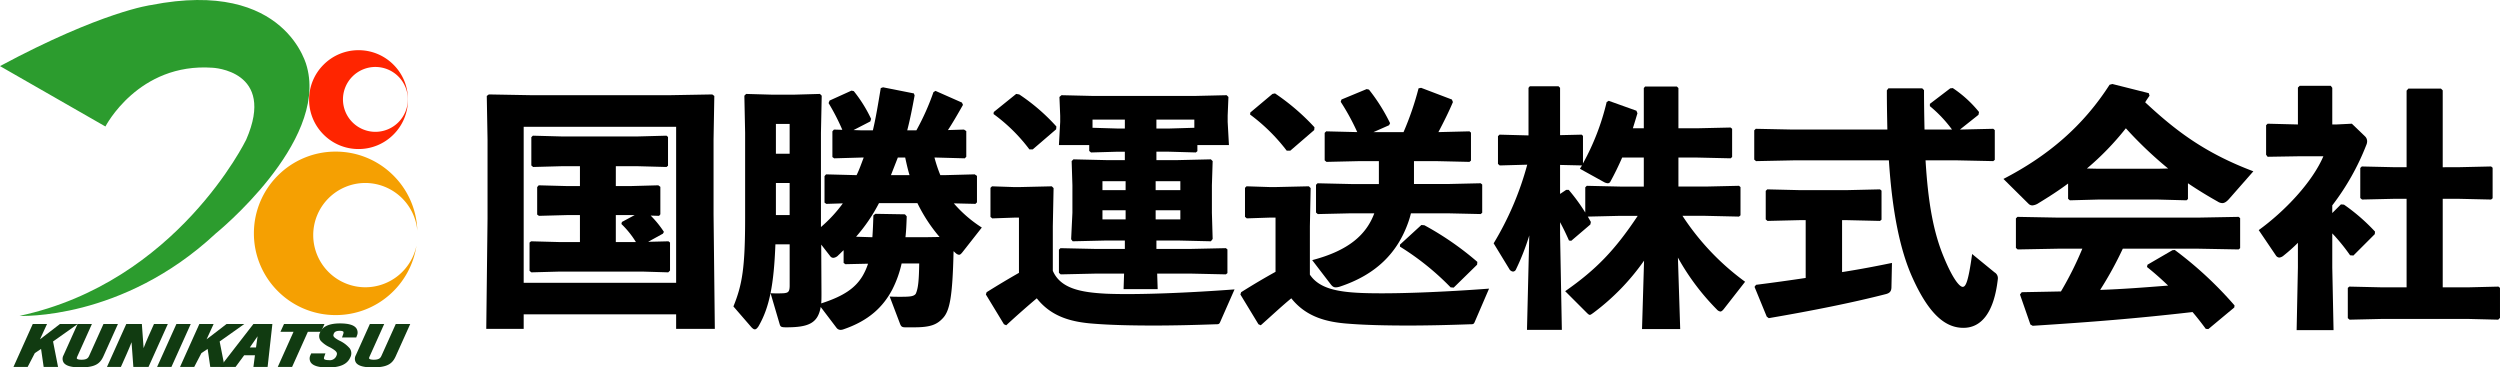 <svg xmlns="http://www.w3.org/2000/svg" width="843.675" height="124.017" viewBox="0 0 843.675 124.017"><g transform="translate(-173.455 -562.418)"><path d="M350.182,668.5v4.9H337.555l.43-37.278V609.489l-.258-14.687.687-.515,14.43.258H399.4l14.43-.258.687.515-.257,14.687v25.339l.429,38.566H401.63v-4.9Zm51.448-10.65V605.2H350.182v52.652Zm-20.356-32.639h4.982l9.362-.258.687.516v9.276l-.429.515-2.834-.086a33.6,33.6,0,0,1,4.466,5.5l-.344.6-4.981,2.749,6.871-.172.515.428v9.449l-.6.6-8.675-.258h-28l-9.534.258-.6-.515v-9.535l.515-.428,9.62.257h6.872V635h-4.3l-9.534.258-.6-.429v-9.276l.515-.6,9.62.258h4.3v-6.7h-6.27l-9.535.258-.6-.515v-9.534l.515-.516,9.621.258h25.853l9.62-.258.515.43v9.706l-.515.429-9.62-.258h-7.473Zm0,18.9h6.786a30.378,30.378,0,0,0-4.9-6.1l.171-.688,4.3-2.319h-6.356Z"/><path d="M477.73,651.319a36.979,36.979,0,0,1-3.177,8.847c-3.093,5.841-7.9,10.479-16.491,13.4a3.056,3.056,0,0,1-.86.172,1.713,1.713,0,0,1-1.374-.6l-5.411-7.129c-.945,5.5-4.123,6.871-11.6,6.871-1.718,0-1.976-.172-2.234-1.031L433.5,661.368a39.033,39.033,0,0,0,4.552,0c1.289-.172,1.89-.344,1.89-2.577V644.877h-4.81c-.515,13.485-1.975,21.3-5.754,27.743-.43.6-.773.944-1.2.944-.343,0-.687-.256-1.117-.686l-6.1-7.043c3.006-7.387,3.951-13.142,3.951-29.977v-28.6l-.258-12.541.6-.6,9.105.258h6.7l9.1-.258.6.6-.258,12.541v31.779a46.616,46.616,0,0,0,7.387-7.987l-5.583.172-.6-.43v-8.933l.516-.6,9.963.258h.344c.945-1.89,1.632-3.952,2.4-5.927h-.945l-9.019.258-.6-.43v-8.675l.515-.6,2.835.086a73.065,73.065,0,0,0-4.638-9.019l.343-.858L460.81,593l.773.172a46.159,46.159,0,0,1,5.84,9.362l-.257.86-5.669,2.92,2.491.085h4.037c1.031-4.294,1.8-9.1,2.662-14.257l.773-.258,10.394,2.061.257.687c-.773,4.209-1.546,8.16-2.491,11.767h3.092a81.979,81.979,0,0,0,5.755-12.883l.687-.43,8.933,3.951.343.774c-1.8,3.177-3.435,6.011-5.067,8.5l5.411-.172.773.515v8.675l-.515.516-9.534-.258h-.687a47.943,47.943,0,0,0,1.975,5.927h1.89l9.705-.258.773.515v8.933l-.515.516-7.3-.172a43.137,43.137,0,0,0,9.449,8.159l-6.614,8.418c-.43.515-.688.772-1.117.772a2.01,2.01,0,0,1-1.117-.6c-.257-.171-.429-.429-.687-.6-.343,15.46-1.288,20.1-3.607,22.589-2.062,2.234-4.294,3.093-9.706,3.093h-3.006c-1.031,0-1.374-.258-1.718-1.117l-3.522-9.277c1.2.086,2.406.086,3.436.086,1.117,0,2.147,0,3.092-.086,1.031-.085,1.976-.342,2.32-1.03.772-1.8,1.03-4.381,1.116-10.135ZM439.938,604.25H435.3V614.3h4.638Zm0,19.927H435.3V635h4.638Zm18.811,27.4-.6-.429v-4.294c-.6.515-1.116,1.116-1.718,1.631a2.68,2.68,0,0,1-1.718.946,1.35,1.35,0,0,1-1.116-.6l-3.006-3.865.086,16.319c0,1.288,0,2.491-.086,3.522,7.73-2.491,11.509-5.24,13.914-9.191a20.906,20.906,0,0,0,1.89-4.208Zm26.626-9.1,5.153-.086a53.464,53.464,0,0,1-7.472-11.423h-12.97a56.3,56.3,0,0,1-7.73,11.337l5.5.172c.172-2.319.258-4.724.343-7.387l.688-.515,9.963.172.6.687c-.086,2.4-.172,4.81-.429,7.043Zm-8.933-26.884-2.319,5.927h6.27c-.6-1.976-1.031-3.952-1.46-5.927Z"/><path d="M585.267,670.988c-.344.859-.6.859-1.546.859-7.129.257-14.344.429-20.958.429-7.558,0-14.515-.172-19.927-.6-7.386-.515-14.43-2.147-19.5-8.589-3.264,2.749-6.786,5.841-10.307,9.1l-.773-.343-6.1-10.049.257-.774c4.123-2.576,7.3-4.465,10.909-6.527V635.858H515.78l-7.472.258-.6-.515v-9.792l.515-.515,7.558.258h1.547l11.079-.258.6.6-.258,12.883V653.81c2.577,5.926,9.276,7.3,18.209,7.73,10.651.43,28.344-.344,43.118-1.46Zm-63.3-58.148h-1.117a57.132,57.132,0,0,0-12.111-11.94l.086-.687,7.559-6.1,1.03.172a65.743,65.743,0,0,1,12.541,10.822l-.086.945Zm41.743,3.607h7.3l11.08-.258.6.6-.257,8.16v9.277l.257,8.846-.6.774-11.08-.258h-7.3v2.834h11.681l11.767-.258.516.43v7.988l-.516.43-11.767-.258H563.966l.172,5.239h-11.51l.172-5.239h-9.706l-11.681.258-.6-.516v-7.816l.515-.516,11.767.258h9.964v-2.834H546.7l-11.252.258-.516-.688.43-8.932V624.95l-.258-8.16.6-.6,10.994.258h6.356v-2.835h-2.32l-9.1.258-.6-.516v-1.975H530.812l.429-7.816V601.5l-.258-6.356.687-.6,10.909.257H576.42l10.994-.257.6.6-.257,6.27v2.147l.429,7.816h-10.65v2.061l-.516.43-9.19-.258h-4.123Zm-10.65-13.657H542.149v2.749l8.589.257h2.32Zm.257,20.786H545.5v3.006h7.816Zm-7.816,9.791v3.093h7.816v-3.093Zm26.283-6.785v-3.006H563.45v3.006Zm-8.332,9.878h8.332v-3.093H563.45Zm4.381-30.664,8.675-.257V602.79h-12.8V605.8Z"/><path d="M671.158,670.988c-.344.859-.6.859-1.546.859-7.129.257-14.343.429-20.958.429-7.557,0-14.515-.172-19.926-.6-7.473-.515-14.43-2.233-19.5-8.589-3.263,2.663-6.613,5.841-10.306,9.1l-.774-.343-6.1-10.049.258-.774c4.38-2.748,7.73-4.723,11.6-6.871v-18.3h-1.889l-7.817.258-.6-.515v-9.792l.516-.515,7.9.258h1.889l11.252-.258.6.6-.257,12.883V655.1c3.092,4.638,9.19,5.84,17.35,6.184,10.65.43,28.344-.344,43.118-1.46Zm-62.271-57.719h-1.2a61.755,61.755,0,0,0-12.369-12.2l.086-.687,7.472-6.27.859-.172a75.139,75.139,0,0,1,13.314,11.424l-.086.945ZM647.108,607a99.974,99.974,0,0,0,5.069-14.773l.858-.172,10.393,3.951.343.858c-1.374,3.264-3.091,6.7-4.9,10.136l10.478-.258.516.43v9.447l-.516.43-11.337-.258H650.63v7.731H661.8l11.338-.258.515.429v9.535l-.515.429L661.8,634.4H649.6a28.857,28.857,0,0,1-.86,2.92c-3.607,10.308-10.736,17.7-23.1,21.817a5.27,5.27,0,0,1-1.374.258c-.774,0-1.2-.344-1.8-1.117l-6.185-8.074c12.455-3.264,18.295-8.675,20.958-15.8h-7.816l-11.252.258-.6-.515v-9.363l.515-.515,11.338.258h9.362V616.79h-6.442l-11.251.258-.6-.515v-9.276l.516-.516,10.479.258a76.891,76.891,0,0,0-5.583-10.222l.257-.772,8.5-3.522.774.172a60.732,60.732,0,0,1,7.129,11.337l-.344.688L636.974,607Zm16.921,52.48-1.03-.086a89.491,89.491,0,0,0-17.093-13.743v-.687l7.215-6.613,1.031.086A101.149,101.149,0,0,1,672.018,650.8l-.086.944Z"/><path d="M720.288,635.257l-10.994.258,1.031,1.8-.172.86-6.442,5.5-.773-.086c-.945-2.148-1.889-4.123-3.006-6.185v4.209l.6,32.123H688.766l.773-31.865a80.405,80.405,0,0,1-4.467,11.423,1.158,1.158,0,0,1-1.03.773,1.662,1.662,0,0,1-1.288-.944l-5.239-8.59a103,103,0,0,0,11.337-26.54l-9.276.258-.6-.516v-9.362l.515-.516,9.791.258V592.054l.43-.516h9.706l.515.516v15.975l7.3-.172.43.43v9.276a81.306,81.306,0,0,0,7.988-20.7l.687-.428,9.362,3.349.344.859c-.516,1.717-1.03,3.435-1.546,5.067h3.693V592.14l.43-.516h10.736l.516.516v13.57h6.27l11.337-.257.516.429v9.534l-.516.43-11.337-.258h-6.27v9.792h9.1l11.336-.258.516.43v9.533l-.516.43-11.336-.258h-7.731A85,85,0,0,0,762.375,657.5l-7.043,9.018c-.516.688-.944,1.032-1.288,1.032a1.95,1.95,0,0,1-1.2-.688A79.935,79.935,0,0,1,739.7,649.344l.773,24.135H727.589l.687-23.1a76.914,76.914,0,0,1-17.092,17.607c-.6.43-.945.688-1.2.688-.343,0-.687-.344-1.2-.858l-7.13-7.13c10.48-7.3,16.835-13.914,24.48-25.424Zm7.9-19.669h-7.3c-1.2,2.749-2.492,5.411-3.952,8.074a1,1,0,0,1-.944.6,3.223,3.223,0,0,1-1.289-.429l-8.073-4.467c.258-.429.514-.773.686-1.116l-7.386-.172v9.791l2.061-1.374h.86a62.34,62.34,0,0,1,5.583,7.645v-8.5l.514-.516,11.338.258h7.9Z"/><path d="M832.205,606.14a43.829,43.829,0,0,0-7.473-7.9v-.773l6.872-5.239.859-.086a39.469,39.469,0,0,1,8.847,8.073l-.172.945-6.27,4.982,11.251-.258.516.43v10.049l-.516.429-12.11-.257H823.272c.859,14.344,2.664,24.307,6.185,32.725,3.092,7.472,5.325,9.963,6.355,9.963s1.89-1.718,3.178-11.08l7.559,6.184a2.267,2.267,0,0,1,1.117,2.234c-1.289,11.508-5.669,16.491-11.6,16.491-5.5,0-11.166-3.608-17.092-16.663-4.294-9.363-6.957-22.5-8.074-39.854h-32.3l-12.54.257-.6-.515V606.4l.515-.515,12.626.258h31.781c-.086-4.209-.172-8.589-.172-13.228l.515-.686h11.424l.6.6c0,4.811.086,9.191.172,13.314Zm-37.105,48.1c6.1-.945,11.853-2.061,16.835-3.092l-.172,8.074c0,1.546-.6,2.147-2.062,2.491-10.736,2.748-23.792,5.411-39.338,8.073l-.687-.514-4.123-10.05.515-.687c5.411-.687,11.08-1.461,16.749-2.319v-19.5H780.67l-10.736.257-.6-.515v-9.62l.516-.516,10.822.258h16.147l11.08-.258.516.43v9.792l-.516.429-11.08-.257H795.1Z"/><path d="M911.826,629.588l-.514.43-9.621-.258H881.507l-9.534.258-.6-.516v-5.153c-3.093,2.319-6.442,4.466-9.964,6.614a4.406,4.406,0,0,1-2.061.772,1.831,1.831,0,0,1-1.374-.6l-8.418-8.332c15.117-7.817,26.884-17.865,35.817-31.781l.944-.256,12.284,3.091.257.859c-.515.773-1.031,1.461-1.461,2.233,9.964,9.277,19.842,17.007,36.5,23.278l-8.073,9.19c-.945,1.116-1.718,1.546-2.405,1.546a3,3,0,0,1-1.546-.516q-5.283-2.963-10.05-6.184Zm-21.988,16.749a121.565,121.565,0,0,1-7.644,13.915c7.644-.258,15.288-.859,22.933-1.461-2.319-2.232-4.638-4.294-7.129-6.27l.172-.773,8.417-4.895.773-.086a126.928,126.928,0,0,1,20.185,18.724l-.086.687-8.761,7.3-.859-.085c-1.46-1.976-2.92-3.866-4.466-5.669-18.725,2.146-33.67,3.349-53.94,4.637l-.773-.429L855.138,661.8l.6-.774c4.81-.086,9.1-.171,13.228-.257a113.2,113.2,0,0,0,7.215-14.43h-7.989l-13.828.258-.6-.516v-9.963l.515-.515,13.914.257h46.812l13.914-.257.516.429v10.135l-.516.43-13.914-.258Zm15.289-27.056a133.246,133.246,0,0,1-14.258-13.571,93.484,93.484,0,0,1-13.141,13.571l3.779.086h20.184Z"/><path d="M963.447,631.392l1.032.086a64.212,64.212,0,0,1,10.478,9.1l-.086.859-7.215,7.215-1.116-.086a63.179,63.179,0,0,0-6.013-7.386v11.509l.43,21.129H948.5l.43-21.129v-8.332a55.554,55.554,0,0,1-4.81,4.295,2.745,2.745,0,0,1-1.46.688,1.5,1.5,0,0,1-1.2-.774l-5.755-8.5c8.676-6.27,18.038-16.062,21.817-24.909h-8.332l-10.478.172-.516-.686V604.68l.516-.516,10.221.258V591.968l.6-.6h10.479l.515.688v12.368H961.9l5.24-.258,4.552,4.381a2.347,2.347,0,0,1,.6,1.546,3.038,3.038,0,0,1-.257,1.2,83.017,83.017,0,0,1-11.51,20.442v2.578Zm39.339-12.54,11.338-.258.515.429v10.308l-.515.429-11.338-.258H997.8v29.891h8.332l10.478-.258.516.429V669.7l-.6.6-10.392-.258H977.619l-11.251.258-.6-.516V659.564l.515-.429,11.337.258h7.988V629.5h-3.779l-11.252.258-.6-.515V619.109l.514-.515,11.338.258h3.779V593l.6-.686H997.2l.6.6v25.94Z"/><path d="M-1494.323,33.354a16.568,16.568,0,0,1-11.792-4.885A16.568,16.568,0,0,1-1511,16.677a16.568,16.568,0,0,1,4.885-11.792A16.568,16.568,0,0,1-1494.323,0a16.568,16.568,0,0,1,11.792,4.885,16.568,16.568,0,0,1,4.885,11.792,16.568,16.568,0,0,1-4.885,11.792A16.568,16.568,0,0,1-1494.323,33.354Zm5.7-27.7A10.96,10.96,0,0,0-1499.574,16.6a10.961,10.961,0,0,0,10.948,10.948A10.96,10.96,0,0,0-1477.678,16.6,10.96,10.96,0,0,0-1488.625,5.656Z" transform="translate(1788.77 579.359)" fill="#ff2500"/><path d="M-1494.323,33.854a17.065,17.065,0,0,1-12.146-5.031,17.065,17.065,0,0,1-5.031-12.146,17.065,17.065,0,0,1,5.031-12.146A17.065,17.065,0,0,1-1494.323-.5a17.065,17.065,0,0,1,12.146,5.031,17.065,17.065,0,0,1,5.031,12.146,17.065,17.065,0,0,1-5.031,12.146A17.065,17.065,0,0,1-1494.323,33.854Zm0-33.354a16.072,16.072,0,0,0-11.439,4.738,16.072,16.072,0,0,0-4.738,11.439,16.072,16.072,0,0,0,4.738,11.439,16.072,16.072,0,0,0,11.439,4.738,16.072,16.072,0,0,0,11.439-4.738,16.217,16.217,0,0,0,3-4.13,11.426,11.426,0,0,1-8.743,4.066A11.461,11.461,0,0,1-1500.074,16.6a11.461,11.461,0,0,1,11.448-11.448A11.424,11.424,0,0,1-1480.076,9a16.235,16.235,0,0,0-2.808-3.759A16.072,16.072,0,0,0-1494.323.5Zm5.7,5.656A10.46,10.46,0,0,0-1499.074,16.6a10.46,10.46,0,0,0,10.448,10.448A10.46,10.46,0,0,0-1478.178,16.6,10.459,10.459,0,0,0-1488.625,6.156Z" transform="translate(1788.77 579.359)" fill="rgba(0,0,0,0)"/><path d="M-1483.415,55.169A27.414,27.414,0,0,1-1494.153,53a27.492,27.492,0,0,1-8.768-5.911,27.494,27.494,0,0,1-5.912-8.768A27.413,27.413,0,0,1-1511,27.585a27.415,27.415,0,0,1,2.168-10.738,27.494,27.494,0,0,1,5.912-8.768,27.492,27.492,0,0,1,8.768-5.912A27.414,27.414,0,0,1-1483.415,0a27.442,27.442,0,0,1,19.206,7.784,27.432,27.432,0,0,1,8.364,18.9,17.7,17.7,0,0,0-17.536-16.1,17.62,17.62,0,0,0-17.6,17.6,17.62,17.62,0,0,0,17.6,17.6,17.653,17.653,0,0,0,17.241-14.049,27.578,27.578,0,0,1-9.2,16.693,27.487,27.487,0,0,1-8.259,4.947A27.478,27.478,0,0,1-1483.415,55.169Z" transform="translate(1770.139 613.58)" fill="#f5a002"/><path d="M-1483.415,55.669a27.912,27.912,0,0,1-10.932-2.207,27.99,27.99,0,0,1-8.927-6.018,27.99,27.99,0,0,1-6.019-8.927,27.909,27.909,0,0,1-2.207-10.932,27.911,27.911,0,0,1,2.207-10.932,27.99,27.99,0,0,1,6.019-8.927,27.99,27.99,0,0,1,8.927-6.019A27.911,27.911,0,0,1-1483.415-.5a27.94,27.94,0,0,1,19.554,7.925,27.929,27.929,0,0,1,8.516,19.24l-1,.058a17.194,17.194,0,0,0-17.038-15.642,17.12,17.12,0,0,0-17.1,17.1,17.12,17.12,0,0,0,17.1,17.1,17.151,17.151,0,0,0,16.751-13.649l.984.175a28.078,28.078,0,0,1-9.37,17,27.986,27.986,0,0,1-8.409,5.036A27.976,27.976,0,0,1-1483.415,55.669Zm0-55.169a26.916,26.916,0,0,0-10.543,2.128,26.994,26.994,0,0,0-8.609,5.8,27,27,0,0,0-5.8,8.609,26.918,26.918,0,0,0-2.128,10.543,26.914,26.914,0,0,0,2.128,10.542,27,27,0,0,0,5.8,8.609,27,27,0,0,0,8.609,5.8,26.916,26.916,0,0,0,10.543,2.128,26.98,26.98,0,0,0,9.635-1.764,26.987,26.987,0,0,0,8.109-4.857,27.164,27.164,0,0,0,6.87-9.151,18.165,18.165,0,0,1-14.58,7.384,18.121,18.121,0,0,1-18.1-18.1,18.121,18.121,0,0,1,18.1-18.1,18.216,18.216,0,0,1,15.782,9.274,26.986,26.986,0,0,0-6.958-11.212A26.945,26.945,0,0,0-1483.415.5Z" transform="translate(1770.139 613.58)" fill="rgba(0,0,0,0)"/><path d="M184.836,672.254h3.712l-2.862,6.223h.043c1.564-1.163,5.692-4.311,8.135-6.223h4.255l-7.314,5.178,1.631,8.313h-3.814l-.93-6.437-2.874,1.93-2.337,4.507h-3.712Z" fill="#113b11"/><path d="M184.513,671.754h4.816l-2.384,5.183c1.966-1.489,4.813-3.67,6.611-5.077l.136-.106h6l-8.333,5.9,1.686,8.592h-4.855l-.878-6.079-2.108,1.415-2.418,4.663H178Zm3.255,1h-2.608l-5.617,12.491h2.635l2.256-4.351,3.64-2.445.982,6.8h2.773l-1.576-8.034,6.3-4.457h-2.511c-2.38,1.859-6.414,4.939-8.009,6.124l-.133.1h-.989Z" fill="#113b11"/><path d="M203.7,672.254l-4.666,10.375c-.435.979-.055,1.683,1.913,1.683,2.058,0,2.656-.727,3.087-1.7l4.665-10.363h3.785l-4.593,10.2c-.97,2.123-2.273,3.45-7.312,3.45-4.4,0-6.243-1.143-5.226-3.414l4.6-10.239Z" fill="#113b11"/><path d="M199.636,671.754h4.838l-4.983,11.08c-.071.16-.177.456-.075.614.056.085.33.364,1.532.364,1.86,0,2.277-.606,2.63-1.4l4.8-10.66h4.882l-4.91,10.908c-1.11,2.43-2.676,3.745-7.768,3.745-3.09,0-4.945-.545-5.671-1.666a2.467,2.467,0,0,1-.011-2.453Zm3.292,1h-2.646L195.81,682.7a1.528,1.528,0,0,0-.062,1.5c.293.452,1.31,1.209,4.832,1.209a10.4,10.4,0,0,0,4.939-.866,4.47,4.47,0,0,0,1.918-2.292l4.274-9.5h-2.688l-4.532,10.068c-.531,1.194-1.338,1.99-3.543,1.99-1.237,0-2.012-.268-2.37-.819a1.583,1.583,0,0,1,0-1.567Z" fill="#113b11"/><path d="M210.327,685.745l6.067-13.491h4.464c.264,3.825.7,9.287.674,9.966h.055c.649-1.81,1.371-3.724,2.354-5.934l1.805-4.032h3.575l-6.067,13.491h-4.331c-.222-3.264-.721-9.449-.716-10.19h-.043c-.568,1.679-1.3,3.6-2.379,6.027l-1.853,4.163Z" fill="#113b11"/><path d="M223.577,686.245h-5.122l-.032-.466c-.083-1.228-.207-2.882-.327-4.482-.093-1.249-.181-2.423-.25-3.385-.469,1.231-1,2.5-1.606,3.873l-1.985,4.46h-4.7l6.517-14.491h5.254l.032.466c.084,1.223.187,2.617.286,3.964.11,1.495.2,2.742.268,3.715.44-1.151.954-2.424,1.573-3.816l1.938-4.329h4.672Zm-4.188-1h3.541l5.617-12.491H226.07L224.4,676.49c-1.021,2.3-1.756,4.27-2.34,5.9l-.119.331h-.929l.023-.522c.019-.432-.187-3.232-.387-5.94-.087-1.181-.177-2.4-.254-3.5h-3.674L211.1,685.245h2.507l1.721-3.866c.965-2.171,1.716-4.073,2.362-5.984l.115-.34h.905l0,.5c0,.442.2,3.1.388,5.664C219.2,682.63,219.308,684.079,219.39,685.245Z" fill="#113b11"/><path d="M237.053,672.254l-6.067,13.491h-3.742l6.067-13.491Z" fill="#113b11"/><path d="M232.988,671.754h4.838l-6.517,14.491h-4.838Zm3.292,1h-2.646l-5.617,12.491h2.646Z" fill="#113b11"/><path d="M241.056,672.254h3.712l-2.862,6.223h.043c1.564-1.163,5.693-4.311,8.135-6.223h4.255l-7.314,5.178,1.631,8.313h-3.814l-.93-6.437-2.874,1.93-2.337,4.507h-3.712Z" fill="#113b11"/><path d="M240.733,671.754h4.816l-2.384,5.184c1.974-1.494,4.825-3.679,6.611-5.077l.136-.106h6l-8.333,5.9,1.686,8.592h-4.855l-.878-6.079-2.108,1.415L239,686.245h-4.789Zm3.255,1h-2.608l-5.617,12.491H238.4l2.256-4.351,3.64-2.445.982,6.8h2.773l-1.576-8.034,6.3-4.457h-2.511c-2.362,1.846-6.4,4.927-8.009,6.124l-.133.1h-.989Z" fill="#113b11"/><path d="M255.6,681.817l-2.895,3.928h-3.934c1.022-1.28,9.3-12.06,10.454-13.491h5.593l-1.5,13.491h-3.772l.513-3.928Zm4.686-1.638c.341-2.3.662-4.9.919-6.3h-.146c-.607,1.113-2.64,4.021-4.258,6.3Z" fill="#113b11"/><path d="M263.766,686.245h-4.789l.513-3.928h-3.641l-2.895,3.928h-5.226l.648-.812c.471-.59,2.509-3.23,4.667-6.025,2.541-3.292,5.169-6.7,5.788-7.467l.15-.187h6.391Zm-3.65-1h2.755l1.385-12.491h-4.793c-.814,1.029-3.258,4.2-5.627,7.265-1.615,2.092-3.163,4.1-4.041,5.226h2.655l2.895-3.928h5.285Zm.6-4.566h-4.885l.562-.79c2.334-3.282,3.756-5.384,4.227-6.246l.142-.261H261.8l-.109.591c-.158.856-.344,2.2-.541,3.626-.121.877-.246,1.784-.375,2.652Zm-2.949-1h2.085c.106-.732.21-1.484.311-2.216.075-.54.148-1.069.219-1.566Q259.42,677.338,257.765,679.679Z" fill="#113b11"/><path d="M273.284,673.891h-4.409l.749-1.637h12.563l-.748,1.637h-4.413l-5.319,11.854h-3.741Z" fill="#113b11"/><path d="M269.3,671.754h13.662l-1.2,2.637H277.35l-5.319,11.854h-4.837l5.318-11.854H268.1Zm12.106,1H269.945l-.291.637h4.4l-5.318,11.854h2.645l5.319-11.854h4.415Z" fill="#113b11"/><path d="M282.561,682.188l-.128.358c-.444,1.231,0,1.908,1.981,1.908a2.858,2.858,0,0,0,3.041-1.781c.521-1.3.145-2.1-2.461-3.5-2.94-1.572-3.816-2.463-3.077-4.329.7-1.8,2.731-2.775,6.265-2.775,5.219,0,5.863,1.814,5.257,3.444l-.111.3h-3.746l.111-.3c.38-1.03.355-1.942-1.609-1.942-1.473,0-2.178.506-2.5,1.394-.376,1.046.013,1.694,2.059,2.809,3.59,1.935,4.393,3.125,3.551,5.076s-2.872,3.1-7.132,3.1c-4.82,0-6.244-1.444-5.359-3.52l.1-.227Z" fill="#113b11"/><path d="M284.064,686.435c-3.056,0-4.989-.582-5.748-1.729a2.51,2.51,0,0,1-.071-2.487l.229-.531h4.8l-.367,1.026c-.1.286-.2.666-.057.864.1.14.433.375,1.567.375a2.379,2.379,0,0,0,2.578-1.469c.342-.855.418-1.452-2.234-2.877a9.585,9.585,0,0,1-3.08-2.193,2.623,2.623,0,0,1-.225-2.761c.8-2.05,3.065-3.091,6.73-3.091,2.943,0,4.755.549,5.541,1.68a2.559,2.559,0,0,1,.185,2.438l-.233.623h-4.809l.357-.975c.176-.476.208-.8.1-.959-.065-.094-.316-.311-1.236-.311-1.449,0-1.838.538-2.028,1.063-.224.624-.256,1.065,1.828,2.2a10.178,10.178,0,0,1,3.609,2.686,2.9,2.9,0,0,1,.162,3.027C290.641,685.356,288.229,686.435,284.064,686.435Zm-4.931-3.747a1.522,1.522,0,0,0,.017,1.466c.316.478,1.375,1.281,4.913,1.281,4.886,0,6.149-1.6,6.674-2.8a1.913,1.913,0,0,0-.066-2.058,9.565,9.565,0,0,0-3.264-2.377c-1.91-1.041-2.84-1.894-2.292-3.418.418-1.161,1.389-1.725,2.969-1.725a2.345,2.345,0,0,1,2.056.739,1.759,1.759,0,0,1,.143,1.506h2.7a1.575,1.575,0,0,0-.079-1.49c-.4-.571-1.537-1.251-4.719-1.251-3.212,0-5.163.827-5.8,2.457-.544,1.375-.223,2.065,2.847,3.706a6.919,6.919,0,0,1,2.585,1.955,2.21,2.21,0,0,1,.1,2.177,3.366,3.366,0,0,1-3.505,2.1c-1.244,0-2-.254-2.385-.8a1.683,1.683,0,0,1-.164-1.465Z" fill="#113b11"/><path d="M302.342,672.254l-4.666,10.375c-.435.979-.055,1.683,1.913,1.683,2.058,0,2.656-.727,3.087-1.7l4.665-10.363h3.785l-4.593,10.2c-.97,2.123-2.273,3.45-7.312,3.45-4.4,0-6.243-1.143-5.227-3.414l4.606-10.239Z" fill="#113b11"/><path d="M298.277,671.754h4.838l-4.983,11.08c-.071.16-.177.456-.075.614.056.085.33.364,1.532.364,1.86,0,2.277-.606,2.63-1.4l4.8-10.66H311.9l-4.91,10.908c-1.11,2.43-2.676,3.745-7.768,3.745-3.09,0-4.945-.545-5.671-1.666a2.467,2.467,0,0,1-.012-2.452Zm3.292,1h-2.646L294.45,682.7a1.528,1.528,0,0,0-.061,1.5c.293.452,1.31,1.21,4.832,1.21a10.4,10.4,0,0,0,4.939-.866,4.47,4.47,0,0,0,1.918-2.292l4.274-9.5h-2.688l-4.532,10.068c-.531,1.194-1.338,1.99-3.543,1.99-1.237,0-2.012-.268-2.37-.819a1.583,1.583,0,0,1,0-1.567Z" fill="#113b11"/><path d="M173.455,584.724l35.578,20.383s11.067-21.584,36.123-19.829c0,0,21.606.86,11.391,24.251,0,0-23.309,48.12-76.532,59.491,0,0,34.631,1.68,66.3-27.855,0,0,37.662-30.453,30.732-56.151,0,0-6.738-29.917-52.578-20.9C224.467,564.111,207.986,566.21,173.455,584.724Z" fill="#2c9c2e"/></g></svg>